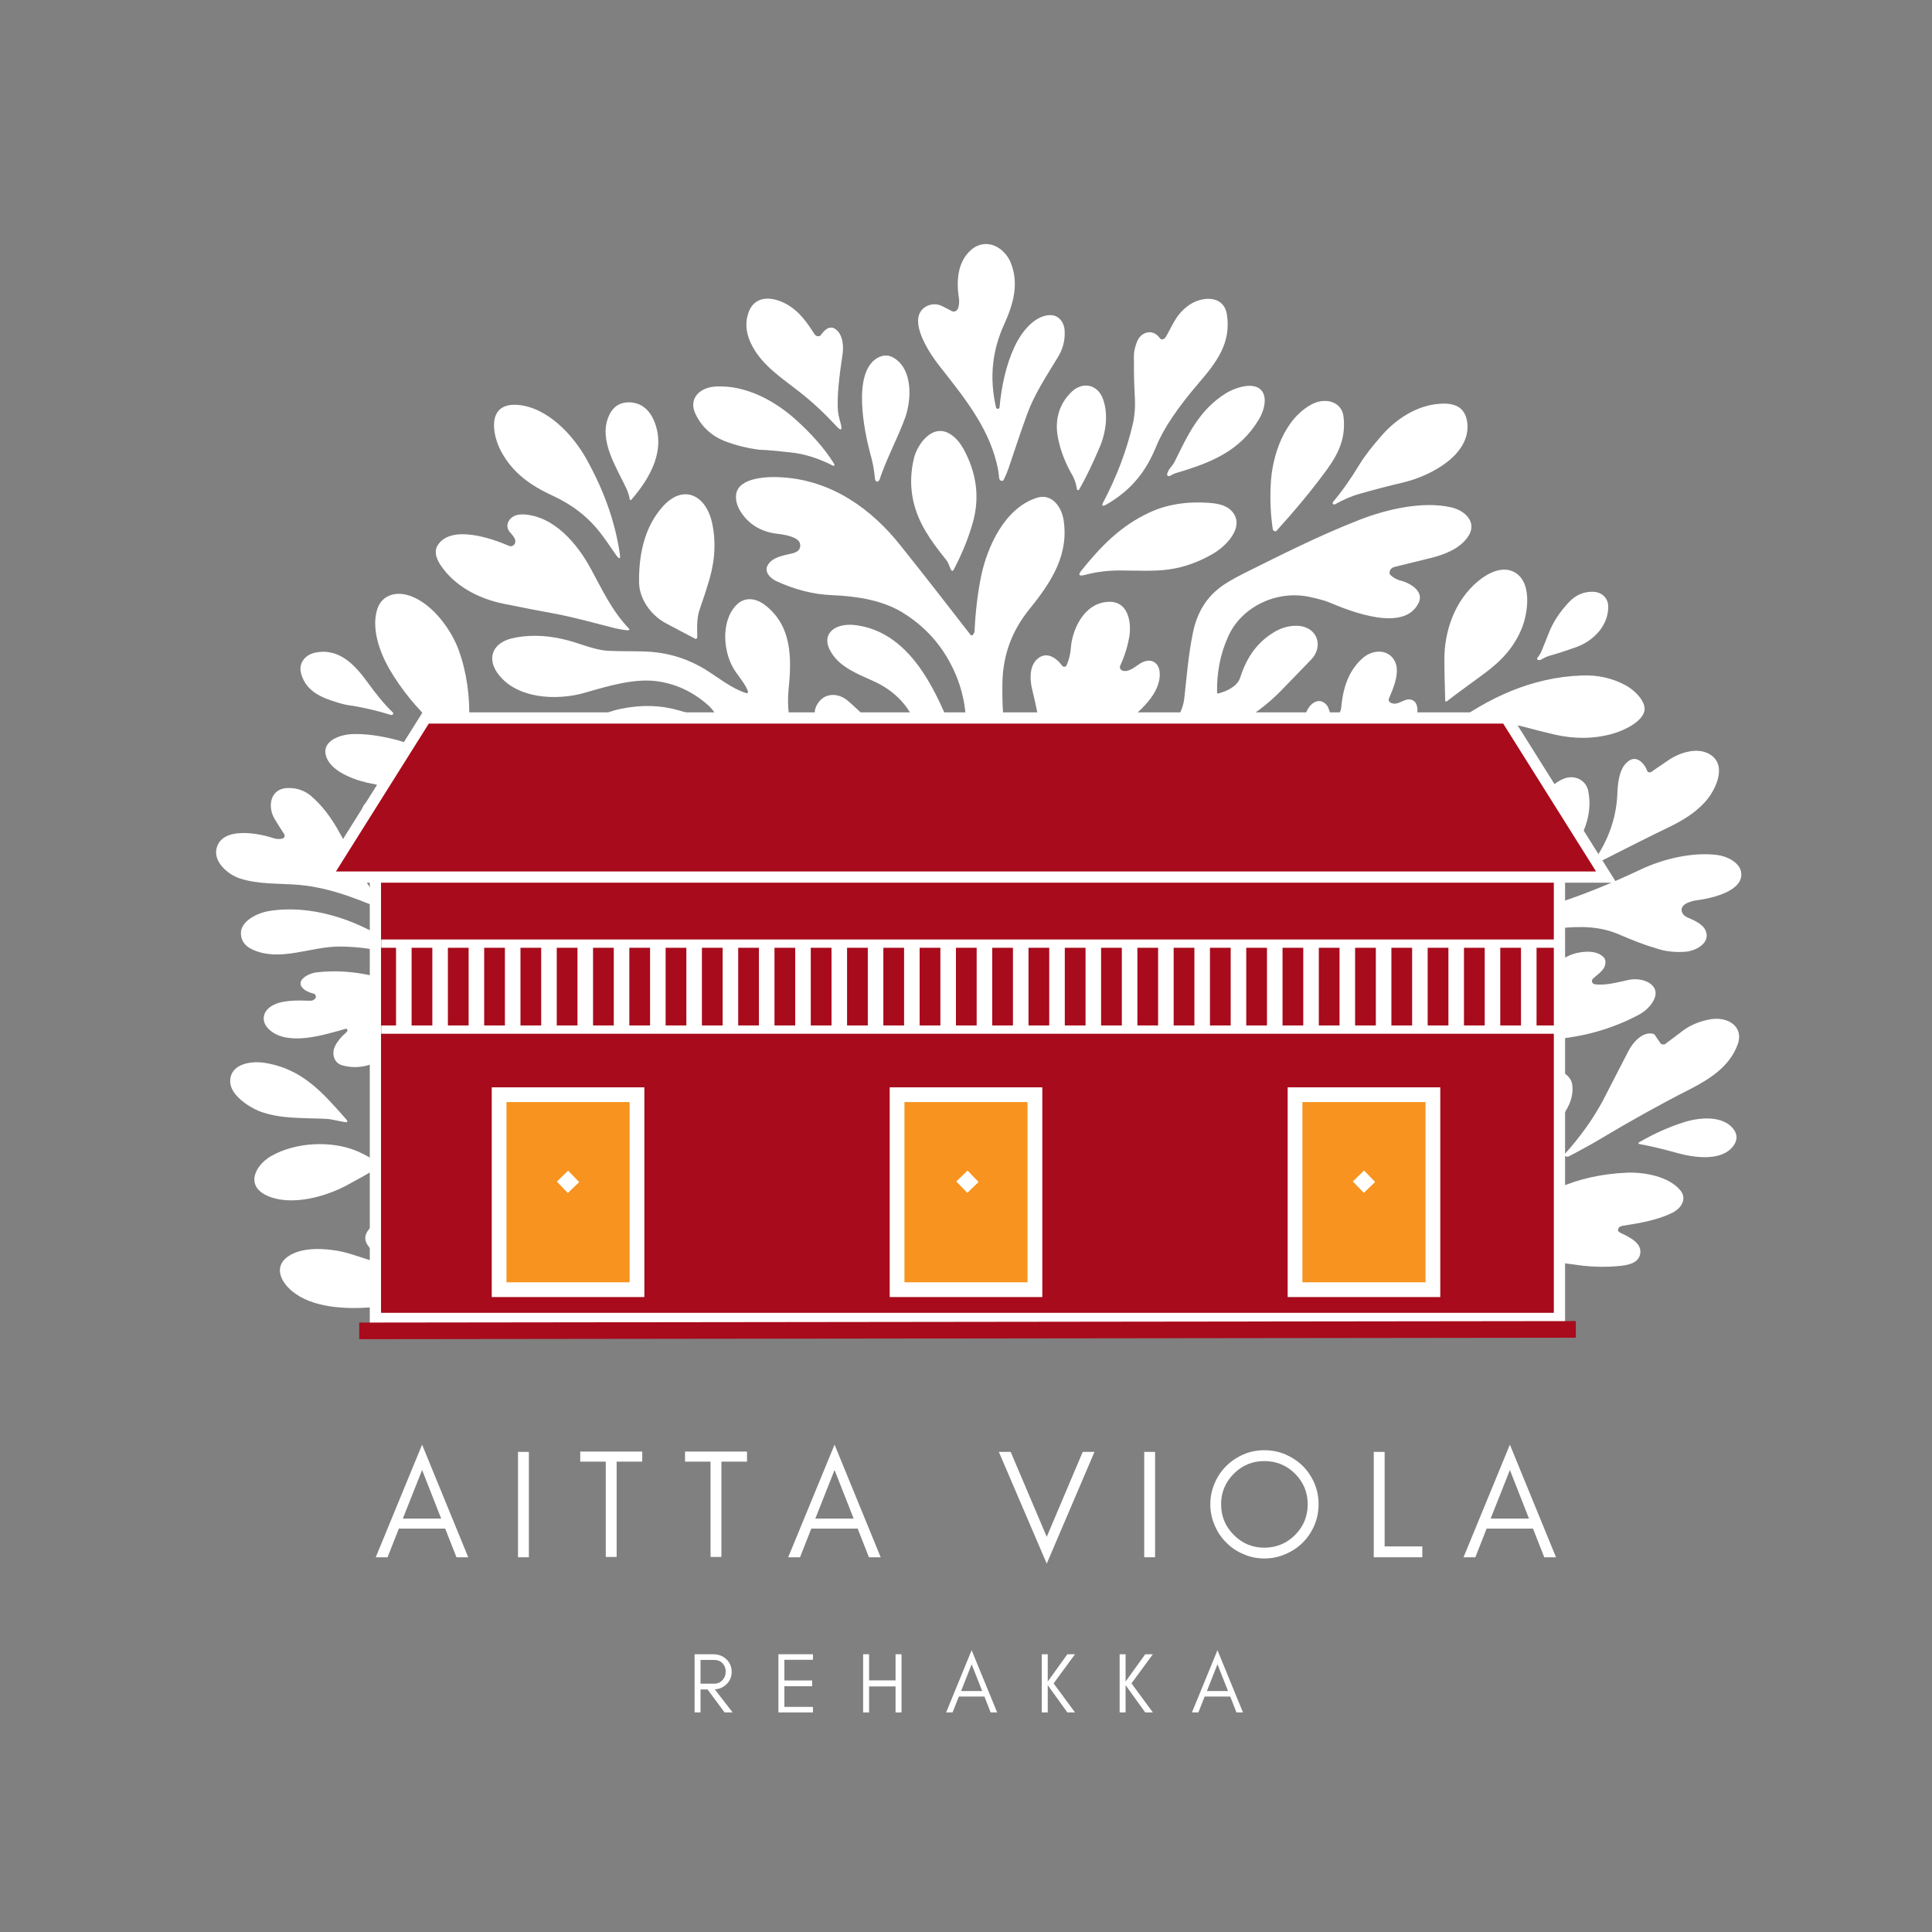 <svg xmlns="http://www.w3.org/2000/svg" id="a" data-name="Layer 1" viewBox="0 0 2000 2000"><rect x="0" y="0" width="2000" height="2000" fill="#808080" stroke="none"/><g><path d="M1032.17,422.98c.85.39,1.7.39,2.12-.39,0,0,.42-.39.42-.77,2.12-22.84,6.79-43.74,15.27-62.32,5.94-13.14,19.09-32.11,36.05-33.27,10.6-.77,16.12,8.52,16.12,17.03.42,9.68-2.12,18.95-7.63,27.46-11.45,18.97-23.33,36.77-30.96,57.29-6.36,17.4-12.3,35.2-18.24,53.01-1.7,5.42-3.82,10.45-6.36,15.87-.42.77-1.7,1.16-2.54.77-1.27-.39-1.7-1.16-2.12-2.71-.42-5.42-1.27-10.45-2.54-15.48-9.33-37.93-33.06-67.33-58.93-100.23-10.18-12.77-29.27-41.78-19.93-56.49,4.24-6.97,14.42-10.06,22.48-5.81,2.97,1.55,6.36,3.1,9.76,5.03,2.12,1.16,4.67.39,5.94-1.55,0,0,0-.39.42-.39,1.27-3.48,1.7-6.97,1.27-10.84-2.97-17.81-1.7-38.3,12.72-50.69,15.67-13.16,34.33-2.32,40.7,13.16,8.91,21.66,2.97,42.56-6.36,63.46-12.72,27.46-15.69,55.72-8.91,85.91,0,1.16.42,1.55,1.27,1.94Z" fill="#fff"></path><path d="M849.83,346.75c2.97-4.26,8.48-10.45,14.85-6.19,8.48,5.81,8.91,19.72,7.21,28.24-3.39,22.45-5.09,40.26-4.67,52.64,0,5.42,1.27,10.84,2.97,16.62,2.12,7.74.42,8.52-5.09,2.32-11.88-12.75-24.58-24.75-38.15-35.2-17.81-13.93-37.32-26.71-47.93-46.45-6.36-11.59-8.06-22.82-4.67-33.66,5.51-18.97,23.75-18.97,39.45-10.45,14,7.74,21.63,19.35,29.69,31.74,1.27,1.55,3.37,2.32,5.49,1.16,0,.39.42,0,.85-.77Z" fill="#fff"></path><path d="M1200.51,349.85c.85,1.55,2.97,1.94,4.67.77l1.27-1.16c7.21-12,10.18-22.84,22.9-32.51,13.57-10.45,37.32-12.39,40.72,8.52,4.67,29.42-10.6,49.53-29.27,71.2-21.21,24.77-36.05,46.43-43.69,65.01-10.58,25.93-25,44.9-51.3,60.36-4.67,2.71-5.94,1.94-3.39-2.71,13.57-25.91,23.75-52.62,30.11-79.72,2.12-8.88,2.97-19.33,2.12-30.95-.85-15.1-.85-28.64-.85-40.26,0-4.64,1.27-9.29,2.97-13.92,3.39-10.45,16.12-15.1,23.73-4.64Z" fill="#fff"></path><path d="M936.34,434.21c-7.61,20.5-18.64,40.62-25.85,62.3-.42.77-.85,1.55-1.7,1.94s-1.7,0-2.54-1.16c0-.39-.42-.77-.42-1.16-.85-9.29-2.54-18.58-5.09-27.1-5.94-22.45-18.66-82.81,7.21-98.3,4.67-2.71,10.18-3.87,15.69-1.16,22.46,11.61,19.91,46.45,12.7,64.64Z" fill="#fff"></path><path d="M1137.76,464.38c-6.36,14.71-12.72,28.64-20.78,42.58-.42.39-.85.39-1.27.39s-.85-.39-.85-.77c-.85-6.19-2.97-12-6.36-17.42-5.92-10.84-10.58-22.45-13.13-35.22-3.82-18.17.42-35.59,14.4-48.75,11.03-10.06,25.45-7.35,31.39,6.19,6.79,16.64,3.82,36.75-3.39,53.01Z" fill="#fff"></path><path d="M1303.14,434.21c-19.09,32.11-48.33,44.49-85.23,55.33-2.54.77-4.67,1.94-6.79,3.1-.85.39-2.12.39-2.54-.39-.42-.39-.42-.77-.42-1.16.85-5.03,5.09-8.13,7.63-12.77,13.57-27.48,25.45-54.17,53.87-71.59,8.48-5.03,25-10.84,33.91-4.64,9.76,6.97,5.09,23.22-.42,32.13Z" fill="#fff"></path><path d="M750.2,456.64c-13.57-5.42-23.75-14.71-30.11-27.85-7.63-15.48,3.39-27.48,20.36-28.64,32.21-1.94,62.75,15.48,84.38,35.22,15.69,14.3,28.4,28.62,37.73,43.33l1.27,2.32c0,.39,0,.77-.42,1.16h-.85c-14.42-7.35-29.24-12.39-44.94-13.93-10.6-1.16-21.21-2.32-31.81-2.71-11.88-1.55-23.33-4.26-35.61-8.9Z" fill="#fff"></path><path d="M1315.44,501.93c1.27-30.19,14-68.49,42.84-83.59,14.4-7.35,31.37-2.32,32.64,13.93,2.12,20.5-4.67,36.37-16.97,53.4-16.1,22.06-33.91,43.33-52.57,63.85-.42.39-1.27.77-1.7.39-1.27-.39-2.12-1.16-2.12-2.32-2.12-13.93-2.97-29.03-2.12-45.66Z" fill="#fff"></path><path d="M676.82,434.98c12.72,29.79-2.54,58.43-23.31,82.41-.42.39-.85.39-1.27,0,0,0-.42-.39-.42-.77-.42-3.46-1.7-6.95-2.97-10.04-10.18-22.06-29.69-50.71-18.66-75.85,4.67-10.84,13.15-15.48,25.02-13.93,9.76,1.55,16.97,7.74,21.61,18.19Z" fill="#fff"></path><path d="M1518.98,438.06c3.39,32.51-37.32,54.58-66.99,61.54-14.85,3.48-29.69,7.35-44.54,11.61-8.48,2.32-16.97,6.17-25.45,10.82-.42.39-1.27.39-1.7,0-.85-.39-.85-1.55-.42-2.32,9.76-11.59,18.66-24.37,27.57-39.08,5.94-9.68,13.57-18.97,21.21-27.87,15.27-18.17,37.3-33.27,62.33-34.82,17.39-1.16,26.3,5.42,27.99,20.11Z" fill="#fff"></path><path d="M519.08,467.87c-9.33-16.64-16.12-51.07,16.54-48.75,30.96,2.32,57.66,31.33,71.24,55.72,18.66,33.29,30.11,66.17,34.78,98.68.85,5.42-.42,5.81-3.82,1.16-4.67-6.58-8.91-13.16-13.57-19.35-13.15-18.19-29.69-31.74-52.15-42.17-23.33-10.84-41.14-23.61-53.02-45.29Z" fill="#fff"></path><path d="M1007.17,540.62c-4.67,16.64-11.45,32.9-19.51,48.38-1.27,2.71-2.54,2.71-3.82-.39s-2.12-6.19-4.24-8.9c-8.48-10.45-15.69-20.13-21.21-29.42-14.42-24-18.66-49.14-12.3-75.85,3.39-14.32,19.51-37.55,38.6-24.39,5.09,3.48,8.91,8.13,12.3,13.93,14,25.16,17.39,50.71,10.18,76.62Z" fill="#fff"></path><rect x="468.36" y="489.44" width="1058.67" height="874.4" fill="none"></rect><path d="M1160.67,1340.89c7.63-14.71,14.85-29.8,22.48-44.88,19.91-40.26,61.9-80.11,114.9-74.3,11.45,1.16,19.09,10.04,18.24,20.5-2.12,34.84-44.94,65.42-77.6,77.4-15.27,5.42-30.11,11.23-44.51,16.64-10.6,3.87-18.66,30.58-20.78,40.64,0,.77.42,1.55,1.27,1.55h.42c4.24-.77,7.63-1.94,11.03-3.48,19.49-10.06,37.73-18.97,57.66-26.71,25.87-10.06,52.57-22.06,80.57-35.61,4.24-1.94,5.94-5.01,6.36-9.27.85-8.13,1.27-16.64,4.24-24.77,8.06-23.61,23.75-47.61,48.76-59.2,16.54-7.74,42.84-9.29,41.57,14.69-1.27,26.71-18.66,49.55-41.99,64.25-15.67,10.06-34.33,19.72-55.97,30.17-10.18,5.03-19.93,10.45-29.27,16.64-4.67,3.1-9.76,6.58-14.85,9.29-.85.39-.85,1.16-.42,1.94,0,.39.42.39.85.77,5.09,1.55,9.76,1.94,14.85,1.55,16.97-1.16,32.24-4.26,45.38-8.9,15.27-5.42,25.43-8.9,31.37-10.84,33.93-10.45,104.32-18.58,127.65,15.87M962.63,1373.02c.85-1.94,1.27-3.87,1.7-5.81,9.33-51.48,13.57-102.56,12.72-154.02-.42-18.58-2.54-36.77-6.36-54.58-14-64.24-53.85-114.15-119.16-143.57-8.04-3.87-18.64-7.74-31.37-11.61-25.02-8.13-47.93-18.95-70.39-31.72-25.02-14.32-51.75-24.77-77.19-37.16-26.7-12.77-46.63-31.33-60.21-54.95-1.7-3.1-3.39-6.58-4.24-10.45-2.54-8.52-2.97-25.93,11.45-25.93,13.15,0,22.9,8.52,32.24,15.87,2.12,1.55,4.67,1.16,6.36-.39.42-.39.85-.77.85-1.55,2.12-5.03-2.54-11.61-3.82-16.26-3.82-11.98,5.51-22.04,19.07-21.27,25.02,1.16,39.02,22.82,44.11,42.56,3.39,12,6.79,23.61,10.18,34.84,8.06,24.37,22.9,40.24,45.79,53.01,13.57,7.74,29.27,14.71,47.5,21.29,24.58,8.9,48.33,18.19,70.81,28.24,7.63,3.48,14.85,7.35,22.48,12,15.69,9.68,31.79,20.13,47.91,31.74,4.24,3.1,8.91,5.81,14,7.74,4.24,1.94,7.21.39,8.91-3.48,2.12-5.42,3.39-10.84,4.67-16.26,2.54-13.55,4.67-27.87,5.94-42.56,4.24-39.09,2.12-77.03-6.79-114.17-8.48-37.16-39.45-73.91-79.29-88.62-11.45-4.26-23.33-8.9-35.63-13.55-16.54-6.19-41.12-27.08-27.57-45.27,7.63-10.45,21.21-9.68,30.54-1.55,4.67,3.87,9.33,8.52,14,12.77,14,13.93,34.78,19.72,53.85,25.53,2.12.77,3.39,0,4.24-1.94.42-1.94.42-3.48,0-5.42-5.94-23.21-22.88-41.4-46.63-51.85-16.54-7.35-33.51-14.32-42.41-28.64-12.3-18.95,2.54-31.33,23.75-29.01,55.54,6.19,82.26,64.24,98.8,104.49,2.12,4.63,5.51,6.95,11.03,6.95.85,0,1.7-.39,2.12-1.16,2.12-3.48,3.39-7.34,3.39-10.82-.85-23.22-7.21-44.9-19.51-65.8-11.88-20.11-27.99-35.59-47.08-47.2-21.19-12.39-46.21-16.26-72.51-17.42-19.07-.77-38.58-5.81-57.66-14.71-6.36-3.1-12.3-9.66-8.48-16.24,4.67-8.52,16.54-10.06,25.87-12.39,5.94-1.55,8.48-4.64,7.63-9.68-1.27-7.35-16.54-9.68-23.33-10.45-16.97-1.94-29.69-9.68-38.17-22.84-3.82-6.19-5.51-12.39-4.67-18.17,2.54-17.42,32.66-18.58,48.35-17.42,50.88,3.48,91.59,32.49,121.71,70.43,22.88,28.64,47.06,59.59,72.51,92.49.42.77,1.27.77,2.12.39,0,0,.42,0,.42-.39.85-1.16,1.7-2.32,1.7-3.87.85-18.97,2.97-37.93,6.79-56.9,6.34-30.17,24.16-70.04,57.24-80.88,16.12-5.4,25.87,9.68,27.99,22.06,5.92,36-11.88,64.24-34.78,92.49-18.24,22.45-27.57,46.82-28.42,75.85-.85,32.51,3.39,65.01,6.79,97.91,1.7,15.87,4.67,32.11,8.48,48.37.42,2.32,0,5.81-.85,8.13-5.09,11.61-9.76,23.22-14.42,34.45-1.7,3.87-2.54,7.35-3.82,11.23-.42,1.16,0,1.94.85,2.71s2.12,1.16,3.39,0c3.39-2.32,6.36-5.03,8.91-7.74,16.97-16.64,33.93-34.06,49.2-51.87,22.03-25.91,47.06-49.91,75.05-68.49,11.45-7.74,22.88-15.48,33.91-23.61,11.88-8.88,19.09-20.11,20.78-34.04,2.54-22.45,4.24-45.29,8.91-67.72,3.82-18.97,12.3-34.06,25.45-44.9,6.36-5.42,15.69-10.84,27.12-16.62,39.02-19.35,77.62-39.09,120.44-55.74,27.99-10.84,64.87-19.35,94.14-12.77,15.69,3.48,27.99,16.64,16.97,31.35-8.06,11.23-22.9,17.42-36.9,20.9-12.3,3.1-25.02,6.19-37.73,9.29-3.82.77-5.94,3.1-5.94,6.58,0,.77.42,1.53.85,1.92,2.97,2.71,6.79,5.03,10.6,5.81,11.43,3.1,25,12,18.22,24-15.25,29.03-67.84,8.9-92.44-1.55-3.82-1.55-10.58-3.48-19.49-5.42-35.2-7.74-71.68,10.84-84.81,41.03-8.06,17.79-11.88,37.14-11.45,58.04,0,.39.42.77.85.77h.42c8.91-2.32,19.51-7.35,22.46-15.87,5.94-18.58,15.27-34.43,32.24-45.66,8.91-6.19,18.24-8.9,27.57-8.52,20.78,1.16,26.7,21.68,14,34.82-10.18,10.45-20.78,21.68-32.24,33.29-13.57,13.93-29.69,25.16-46.21,35.61-25.45,15.85-49.2,33.66-73.8,50.69-43.67,29.42-78.87,66.17-105.57,110.28-14.85,24.39-24.18,49.93-28.42,77.03-5.09,32.88-4.67,64.62.85,95.57.42,3.1-.85,5.42-2.97,7.74-15.27,16.26-30.96,33.29-39.45,53.42-3.39,8.5-5.94,17.79-7.21,28.62-2.95,22.84-2.95,44.51-.85,65.4,0,.77.42,1.55,1.27,1.94s1.7,0,1.7-1.16c2.12-13.53,4.67-27.85,7.21-42.17,6.79-36.77,22.9-66.56,57.68-87.85,3.82-2.32,8.06-4.26,12.72-5.03,3.39-.77,4.24,0,2.12,2.71-20.36,25.55-29.27,54.56-30.96,85.91-1.7,29.42,0,59.2,5.09,89.39.42,1.94,2.12,3.87,4.24,4.26,7.63,1.55,22.48-14.32,26.28-18.97,14.85-17.42,30.54-35.61,47.08-54.17,27.57-30.58,58.51-56.51,93.29-77.78,3.82-2.32,4.67-1.55,2.54,1.94l-14.85,29.79c-2.54,5.42-1.27,6.58,4.67,3.87,19.51-9.29,37.32-20.13,58.09-28.62,21.21-8.9,43.69-12.39,67.44-10.84,16.94,1.16,30.52,5.42,41.12,13.55,14.42,10.43,5.94,23.98-6.79,30.95-20.78,11.61-43.24,16.64-67.84,14.71-10.6-.77-21.21-1.55-32.66-1.94-36.88-1.94-73.78,12.77-100.5,34.06-32.21,25.53-52.15,56.88-74.2,92.47M888,1329.67c-11.03-33.66-30.11-61.91-57.24-84.75-12.72-10.84-27.99-18.17-44.96-21.66-12.3-2.71-24.6-5.42-36.03-8.13-26.3-5.81-58.53-20.9-71.68-43.35-5.49-9.29.42-18.97,9.76-23.98,8.91-4.64,18.24-6.97,28.42-6.97,36.48-.39,66.57,15.08,89.9,39.08,13.15,13.55,26.3,25.93,39.02,37.55,40.7,36.37,69.96,77.01,82.26,128.08,2.97,12.39,5.92,24,9.31,34.84M550.89,1377.28c2.97,0,5.09-.77,7.21-2.32,1.7-1.55,2.12-3.87.42-5.42l-.42-.39c-6.36-5.42-17.81-13.16-10.18-22.45,11.88-14.32,47.48-7.74,61.48-2.71,11.03,4.26,22.06,8.52,33.08,13.16,4.67,1.94,9.76,2.71,14.85,3.48,39,4.26,82.26,5.03,121.26,11.61" fill="#fff"></path><path d="M689.12,645.11c-15.69-8.52-27.12-25.16-27.55-41.8-.42-28.24,5.09-56.88,24.16-78.56,22.06-24.75,44.54-11.21,50.9,14.32,4.67,19.35,3.82,39.48-2.12,60.36-2.97,10.06-6.36,20.51-10.18,31.35-3.39,9.68-2.54,19.35-2.54,29.03,0,.77-.85,1.55-1.7,1.55q-.42,0-.85-.39c-9.76-5.03-19.93-10.45-30.11-15.87Z" fill="#fff"></path><path d="M1189.93,530.55c17.37-8.13,37.73-11.61,61.06-10.06,11.88.77,23.33,3.48,27.99,14.71,5.49,13.93-10.18,30.19-22.48,37.55-14.42,8.52-29.69,14.32-45.81,16.64-16.1,2.32-33.91,1.16-51.72,1.16-12.3,0-24.6,1.55-36.05,4.64-5.94,1.53-7.21,0-3.39-4.64,19.93-24.77,40.29-46.06,70.41-60Z" fill="#fff"></path><path d="M533.5,560.74c.42-3.1-3.39-7.35-5.51-9.68-5.51-6.19-2.12-14.32,5.51-17.42,2.12-.77,5.09-1.16,8.06-1.16,32.66,1.55,56.81,31.74,69.96,56.13,11.88,21.66,21.21,42.56,39.02,61.53,1.7,1.55,1.27,2.32-1.27,2.32-4.24-.39-8.06-1.16-11.88-1.94-19.93-5.03-40.72-10.84-60.21-14.71-18.66-3.48-37.32-6.97-55.99-10.84-26.7-5.42-51.3-18.97-65.3-40.24-5.51-8.52-6.36-15.48-2.12-21.29,14.42-20.13,55.12-6.19,72.93,1.55,2.54,1.16,5.09,0,6.36-2.32,0-.77.42-1.55.42-1.94Z" fill="#fff"></path><path d="M1495.23,683.79c-.42-29.79,10.6-62.3,35.2-82.43,9.33-7.72,24.16-15.85,36.88-9.27,19.09,10.04,14.42,41.78,8.48,57.27-7.63,19.35-20.36,34.04-39.42,47.98-13.57,10.06-26.72,19.35-38.6,28.64-.42.39-1.27.39-1.27,0l-.42-.39c-.42-15.48-.85-29.03-.85-41.8Z" fill="#fff"></path><path d="M1631.76,669.88c-9.73,3.48-19.07,6.56-27.55,8.88-3.82,1.16-6.36,2.71-9.33,4.26-1.27.39-2.12.39-2.97,0s-.85-1.16-.42-1.94c1.7-2.32,3.39-4.64,4.24-6.95,2.54-6.19,5.09-12.39,7.63-18.97,4.24-10.84,11.03-21.29,20.36-31.35,6.77-7.35,14.82-11.23,24.58-11.23s16.12,6.19,16.54,14.71c.42,19.35-14,35.61-33.08,42.58Z" fill="#fff"></path><path d="M402.91,692.31c-10.18-17.79-18.66-42.17-12.3-61.91,5.09-15.48,21.19-18.97,36.03-12.77,22.9,9.29,41.14,35.61,48.35,55.74,8.06,22.43,11.88,47.98,10.6,76.62-.42,10.82-.42,22.04.42,32.88,0,.39,0,.77-.42.77-.42.39-1.27.39-1.7,0-10.18-11.23-21.63-22.45-34.36-33.66-18.66-17.42-33.93-36-46.63-57.67Z" fill="#fff"></path><path d="M740.87,739.92c-1.27-2.71-3.39-5.42-5.94-8.13-15.27-14.32-33.08-23.22-53.02-26.32-24.16-3.87-52.15,4.64-76.32,11.61-29.24,8.52-71.66,6.58-90.75-20.51-10.6-15.1-5.09-30.56,14.42-35.59,16.12-3.87,34.36-3.87,53.87.77,14.82,3.1,30.94,11.23,47.06,12,14.85.75,30.54,0,45.36,1.14,20.36,1.94,38.17,8.13,54.71,18.19,13.57,8.52,26.72,19.35,41.97,24.39.85.39,1.7,0,2.12-.77v-.77c-2.12-6.58-8.48-14.32-12.3-19.74-13.55-18.58-16.52-52.24,0-69.65,8.91-9.29,20.78-7.35,30.11,0,27.57,21.29,27.57,54.56,24.18,87.07-1.7,17.81.42,34.84,6.79,51.07,4.67,11.23,10.6,20.51,16.54,30.58.85,1.16.85,2.32.85,3.48,0,.77-.85,1.55-1.7,1.16q-.42,0-.85-.39c-19.51-15.1-41.14-24.77-64.05-28.64-15.25-2.71-32.21.39-47.06,5.42-33.08,10.84-67.84,22.84-102.2,9.29-11.45-4.64-25.02-15.87-20.36-28.26,5.09-12.75,24.6-20.88,38.6-23.59,21.21-4.26,40.7-3.87,59.36,1.55,11.88,3.48,23.75,6.58,35.2,8.9,3.82.77,5.09-.77,3.39-4.26Z" fill="#fff"></path><path d="M1161.94,694.25c6.79,1.94,12.72-3.87,18.24-7.35,11.45-6.97,19.91-.77,20.34,9.68,1.27,21.68-21.61,41.03-38.58,53.8-21.21,15.85-37.32,29.4-48.78,40.24-10.58,10.06-20.34,19.74-29.24,28.64-.85.77-2.12,1.55-3.39,1.55s-2.54-.77-2.54-1.94v-.39c3.39-21.68,2.97-42.97-.85-63.87-2.54-13.14-5.09-26.69-8.48-40.24-2.54-10.06-3.39-24,4.67-31.74,9.76-9.27,20.36-1.55,26.3,6.58.85,1.16,2.12,1.16,3.39.77.42-.39.85-.39.85-.77,2.54-5.42,4.22-12,4.64-18.17,1.27-18.58,13.15-46.45,38.17-48,21.63-1.55,24.6,21.68,22.48,35.61-1.7,9.68-4.67,20.11-9.76,30.95-.42,1.55.42,3.87,2.54,4.64Z" fill="#fff"></path><path d="M350.32,727.53c-18.24-5.42-33.49-12-38.58-30.19-2.97-10.06,3.39-19.35,14.4-21.68,25.45-5.4,41.99,13.55,55.14,31.74,7.63,10.45,16.12,21.29,25.45,30.19.42.39.42,1.55,0,1.94-.85.77-1.7.77-2.54.39-12.72-3.87-25.45-6.97-39.02-9.29-4.67-.39-9.76-1.55-14.85-3.1Z" fill="#fff"></path><path d="M1439.69,727.53c7.21,3.48,13.15-4.26,19.91-3.48,11.03,1.55,7.63,17.42,5.51,24-10.58,29.01-31.79,53.78-56.39,73.91-17.81,14.69-36.9,29.01-56.81,41.78-1.7,1.16-3.39,1.94-5.51,2.32-.85.39-1.7-.39-2.12-1.16v-.77c5.51-12.39,8.06-25.16,8.06-39.08,0-13.16-3.39-25.55-5.94-38.32-3.39-18.58-1.27-36.75,7.63-53.01,3.82-6.58,11.88-11.61,18.64-4.64,2.97,2.71,3.39,8.13,5.51,11.61.85,1.55,3.39,2.32,5.09,1.55.42,0,.85-.39.85-.77,2.54-2.71,3.82-5.42,4.24-8.52,1.7-18.97,6.79-37.93,22.06-51.48,9.76-8.88,25.45-10.04,32.66,1.55,7.21,11.23-.42,29.03-5.51,40.64,0,1.94.42,3.1,2.12,3.87Z" fill="#fff"></path><path d="M1500.75,751.92c39.45-29.42,84.81-50.71,136.11-52.64,16.97-.77,32.24,2.71,45.81,10.06,8.91,4.64,22.06,17.03,19.51,27.1-2.97,11.23-20.78,19.72-33.08,23.21-19.51,5.42-39.45,5.42-59.78.77-10.18-2.32-20.36-5.03-30.54-7.72-26.72-7.35-55.12-2.32-82.26,8.88-2.12.77-2.97.39-2.12-1.55.85-3.48,3.39-6.17,6.36-8.11Z" fill="#fff"></path><path d="M569.56,867.62c-34.36-24.77-59.8-61.91-54.29-102.56,1.7-13.14,9.33-18.56,22.48-16.24,8.91,1.55,16.54,6.56,23.33,14.69,19.09,23.61,21.21,53.42,15.27,81.65-1.27,6.58-2.54,13.55-3.82,21.29,0,.77-.85,1.55-2.12,1.55,0,0-.42-.39-.85-.39Z" fill="#fff"></path><path d="M396.55,815.77c-2.54-1.94-6.79-3.87-10.18-4.26-16.12-2.71-41.14-11.23-47.93-26.32-7.21-16.26,10.18-24,24.6-25.16,13.15-.77,28.84,1.16,47.08,5.81,21.19,5.42,39.42,19.35,53.85,34.06,14.85,14.71,30.96,29.8,47.91,45.27,1.27,1.16,2.12,2.32,2.54,3.87,0,.77,0,1.16-.85,1.55h-.85c-18.64-3.87-37.3-3.1-55.54,1.55-8.91,2.32-17.39,3.87-26.3,5.42-13.15,1.94-57.66,6.58-56.81-15.87.42-11.59,11.88-16.24,22.06-19.72,1.7-.77,2.97-2.71,2.12-4.26-.85-1.16-1.27-1.55-1.7-1.94Z" fill="#fff"></path><path d="M1705.14,797.96c.42,1.16,2.12,1.94,3.39,1.55.42,0,.42-.39.85-.39,6.34-4.26,12.28-8.52,18.64-12.77,11.88-7.74,30.54-13.55,43.26-4.64,17.39,12,3.39,38.71-7.21,49.55-9.33,10.04-21.21,17.4-33.51,23.59-23.31,11.23-46.21,22.84-69.11,34.45-2.97,1.55-6.36,3.1-9.33,4.26-3.82,1.55-4.24.39-2.12-2.32,14.42-20.51,22.9-43.35,24.18-67.72.42-10.45,1.27-26.32,9.76-34.06,9.33-9.29,18.24.39,21.21,8.52Z" fill="#fff"></path><path d="M1568.59,816.93c-14.42,18.95-36.46,28.62-60.63,35.2-8.06,2.32-16.54,3.87-24.6,4.64-26.72,3.1-55.12,3.48-81.41,7.74-6.36,1.16-7.21,0-1.27-3.48,24.18-14.71,46.66-32.11,67.42-51.85,21.21-20.51,44.54-30.58,76.32-30.58,26.3,0,41.14,16.64,24.18,38.32Z" fill="#fff"></path><path d="M1314.59,795.64c21.21,37.55,4.67,81.27-18.66,114.94-.85,1.16-2.12,1.55-3.39.77-.42-.39-.85-.77-.85-1.16-1.7-4.26-2.54-8.52-4.67-12.77-13.13-26.71-23.31-51.09-18.64-80.88,1.7-11.61,8.06-27.1,20.76-31.35,11.45-3.87,20.36,1.55,25.45,10.45Z" fill="#fff"></path><path d="M826.95,842.07c2.12.39,4.24-.77,4.67-2.71,1.7-7.72,4.67-19.33,15.25-20.5,14.85-1.16,21.21,12.77,21.63,24.37.85,15.48-.42,30.97,3.39,46.06,5.09,20.51,14,41.4,24.18,59.98,5.09,9.29,11.88,18.58,20.78,27.87.85.77.85,1.55,1.27,2.32,0,.39-.42,1.16-.85,1.16h-.85c-38.17-15.87-74.2-34.84-110.68-53.42-9.76-5.03-57.66-30.95-46.21-44.49,4.64-5.42,11.01-8.13,19.07-8.52.85,0,2.12-.39,2.54-.77,4.67-3.48,2.97-8.13-1.27-10.84-14-9.68-25.43-20.13-32.21-35.2-3.39-7.74-2.97-14.71,1.7-20.13,13.13-15.87,38.15-2.71,50.03,8.52,7.63,6.97,14.42,14.71,21.21,22.82,1.7,1.16,3.82,2.71,6.36,3.48Z" fill="#fff"></path><path d="M1644.06,818.48c8.06,38.3-21.19,75.07-53,99.05-.42.39-1.7.39-2.12,0,0-.39-.42-.39-.42-.77-.85-17.01-1.27-32.88-2.12-47.98-.85-20.9,8.91-54.17,33.51-63.07,11.43-3.87,22.03,2.71,24.16,12.77Z" fill="#fff"></path><rect x="221.31" y="811.49" width="176.47" height="133.77" fill="none"></rect><path d="M292.65,868c1.7-.77,2.54-2.32,1.7-3.87v-.39c-3.39-5.03-6.36-10.06-9.76-15.48-8.06-12.77-5.51-33.27,15.27-32.49,8.06,0,16.12,3.1,22.06,8.13,22.88,19.72,33.06,45.27,46.63,70.43,6.79,13.16,16.12,27.46,27.57,44.11.42.77.85,1.55.85,2.32,0,.39,0,.77-.42.77h-.42c-30.54-12.77-58.96-24-92.44-25.93-18.66-1.16-37.32-.39-55.14-6.17-12.28-3.87-27.12-16.64-24.58-30.19,4.67-24,42.82-17.03,58.93-11.61,3.39,1.16,6.79,1.16,9.76.39Z" fill="#fff"></path><path d="M958.82,875.36c14.85,37.53,13.15,79.72,3.82,118.41-.85,3.1-2.12,3.1-3.82.77-28.82-41.01-66.15-83.18-58.93-134.66,1.7-12.77,14.42-29.01,30.54-19.74,13.55,7.35,23.31,22.45,28.4,35.22Z" fill="#fff"></path><path d="M1145.4,936.11c1.27,1.16,2.97,1.16,4.24,0,.42-.39.85-.77.85-1.55,1.27-6.97,2.54-13.55,3.82-20.51,3.39-18.95,11.88-34.43,25.87-46.43,7.63-6.58,20.34-10.84,29.24-4.26,11.88,8.52,8.48,22.45,3.39,32.9-1.27,2.71-2.12,5.42-2.97,8.52-.42,2.32,1.27,4.26,3.82,4.64.85,0,1.7,0,2.54-.39,11.88-5.42,27.57-18.19,39.02-3.1,6.79,8.88,0,20.11-7.63,26.69-5.94,4.64-12.3,9.29-19.93,13.16-5.94,3.1-10.6,6.97-14,11.23-1.7,1.94-.85,4.64,1.27,6.19.42.39.85.39,1.27.39,3.82,1.16,7.63,1.94,11.88,2.32,2.97.39,5.51,1.16,7.63,3.1,9.33,8.13,2.54,20.13-6.36,25.91-12.72,8.13-28.42,12-41.54,18.19-34.36,16.26-58.53,39.09-79.74,67.72-2.1,2.71-3.37,2.32-3.8-.77-3.82-20.88-4.24-41.78-1.7-62.69,2.54-22.84,6.34-45.66,11.43-68.49,1.7-7.35,3.82-16.64,11.45-20.9,4.24-2.32,8.91-1.94,13.15,1.16,2.97,2.32,4.24,5.03,6.79,6.97Z" fill="#fff"></path><path d="M1559.26,894.71c-.85,50.3-64.02,70.43-105.99,87.46-2.97,1.16-3.39.77-1.27-1.55,10.58-12.77,15.67-27.48,19.49-42.97,6.79-28.24,30.54-63.85,66.59-64.24,14.4-.39,21.61,9.29,21.19,21.29Z" fill="#fff"></path><path d="M491.54,943.85c-25.87,1.94-49.62-5.03-68.29-21.68-17.79-15.85,1.7-33.27,18.24-38.69,44.96-15.1,85.23-11.61,121.28,10.84,10.18,6.19,20.36,14.32,31.37,23.98,15.69,13.93,30.96,28.26,45.81,42.58.42.39.42,1.55,0,1.94s-.85.39-.85.39c-2.54,0-5.94-.39-8.48-1.55-26.72-9.68-53-16.26-78.45-20.13-19.51-2.71-41.14.77-60.63,2.32Z" fill="#fff"></path><path d="M1676.3,967.46c-19.51-8.52-39.45-8.9-61.48-6.58-23.33,2.32-46.66,5.03-69.98,8.13-2.12.39-2.97-.39-2.12-2.32.42-1.16,1.27-2.32,2.54-2.71,9.76-5.03,19.51-10.06,29.27-15.1,8.06-3.87,17.39-7.35,27.99-10.84,31.37-9.68,63.18-22.45,95.84-37.91,23.73-11.23,53.85-18.19,78.87-15.1,10.18,1.16,22.9,7.35,25.02,17.03,4.22,20.11-30.11,27.85-44.96,29.79-3.39.39-6.79,1.16-10.18,2.71-8.91,3.48-8.06,12,.42,15.48,8.06,3.48,17.81,7.74,19.09,16.64,1.7,10.84-11.88,17.81-22.06,18.58-11.03.77-21.63-.39-30.94-3.87-12.3-3.48-24.6-8.52-37.32-13.93Z" fill="#fff"></path><path d="M1407.03,929.14c10.6,5.42,17.39-12.39,29.27-4.26,12.72,8.9,2.97,28.64-3.39,38.71-17.39,28.26-41.14,50.3-71.24,67.33-1.7.77-3.39,1.55-5.51,2.32-.42,0-1.27,0-1.27-.77v-.77c7.21-19.74,8.06-39.85,5.09-60.75-1.27-8.13-2.12-17.42-2.97-27.48-1.7-18.97,1.7-37.91,18.22-49.53,8.48-6.19,18.24-5.81,26.3,1.16,3.82,3.1,5.51,6.97,5.09,11.23-.42,6.95-.85,13.92-.85,20.88-.42.39.42,1.16,1.27,1.94Z" fill="#fff"></path><path d="M278.66,943.08c42.41-6.97,89.05,8.52,122.98,30.97,6.36,4.26,11.85,8.9,16.94,14.32.42.39.42.77,0,1.16-.42.77-1.27.77-2.54.39-21.19-6.58-43.24-10.06-64.87-10.06-29.67,0-60.63,15.85-89.05,3.48-8.06-3.48-12.72-9.29-12.72-17.03-.42-12.77,16.97-21.29,29.27-23.22Z" fill="#fff"></path><path d="M1273.47,975.59c5.51-10.45,18.22-25.93,31.37-27.1,8.48-.77,15.69,2.32,20.78,9.29,4.24,5.81,7.21,13.16,8.48,21.68,6.79,37.91-8.91,71.2-36.05,98.67-7.63,7.74-14.85,15.48-22.46,23.22-4.67,5.03-8.06,11.23-13.15,15.87-2.54,2.32-3.39,1.94-2.97-1.55,2.54-17.42,3.82-32.9,2.12-51.07-.85-8.9-1.27-18.58-1.27-29.42-.42-21.68,3.82-41.8,13.15-59.59Z" fill="#fff"></path><path d="M486.87,970.95c49.18-13.93,100.48,1.94,135.26,37.53,8.91,8.9,17.81,18.97,27.15,29.42.42.39.42,1.55-.42,1.94l-.42.39c-1.27.39-2.12,0-2.97-.39l-3.82-1.16c-18.66-3.48-33.93-4.64-45.38-3.87-12.28.77-25.43,1.94-40.27,3.1-30.96,2.32-63.6-7.74-83.11-29.8-3.39-3.87-5.51-7.74-7.21-12-4.24-12.75,10.6-22.04,21.21-25.14Z" fill="#fff"></path><path d="M684.88,977.14c22.9,3.48,44.96,17.79,57.26,34.43,13.15,18.19,20.76,37.93,21.61,58.84.85,16.62,1.27,33.66,4.24,50.69.85,4.26-.42,4.64-3.39,1.55-14.4-15.1-30.52-29.03-47.48-42.58-8.48-6.58-16.97-14.69-25.02-22.43-12.72-12-21.61-27.48-27.12-46.45-2.54-8.52-4.67-18.97,0-26.69,4.24-6.19,11.01-8.9,19.91-7.35Z" fill="#fff"></path><path d="M1651.27,1018.92c11.03,1.55,24.18-2.32,35.2-4.64,16.12-3.1,35.61,6.58,23.75,24-3.39,5.03-8.06,9.29-14.85,12.77-33.08,17.42-68.27,25.14-106.44,25.91-23.75.39-47.08,1.94-70.81,3.48-3.82.39-4.24-.77-1.7-3.48,1.7-1.55,3.39-2.71,5.51-4.26,19.91-11.98,35.61-23.21,47.48-34.04,17.81-16.64,32.24-39.87,55.99-49.91,9.31-3.87,25-5.81,33.06.77,3.39,2.32,4.24,5.79,2.97,10.04-1.7,5.81-8.48,9.68-12.72,13.93-1.27,1.55-.85,3.48.42,4.64.85.39,1.27.77,2.12.77Z" fill="#fff"></path><path d="M1414.24,1023.57c35.2-15.87,74.2-34.04,114.92-32.11,10.18.39,18.22,3.08,24.16,7.72,8.91,7.35,5.51,18.97-2.54,25.16-15.25,11.23-32.21,12.39-50.88,10.84-.85,0-8.91-1.55-25.02-5.03-18.66-3.87-38.15-5.03-59.36-3.87-5.94.39-6.36-.77-1.27-2.71Z" fill="#fff"></path><path d="M359.65,1066.53c0-.77-.42-1.55-1.27-1.55h-.42c-22.06,6.19-58.93,18.17-78.45,1.55-8.48-6.97-8.91-17.42,0-24,10.18-7.74,28.84-6.97,41.57-6.58,2.54,0,4.22-.77,5.49-2.71.85-1.16.42-3.1-.85-4.26-.42-.39-.83-.39-1.25-.39-2.97-.77-5.94-1.94-8.48-3.48-13.15-9.29,3.39-17.81,12.28-18.58,64.89-7.35,127.65,26.71,170.89,68.11,3.82,3.48,2.97,5.03-2.52,5.03-27.57-1.55-55.14,2.71-82.71,12-9.73,3.48-19.91,6.58-29.67,10.06-10.18,3.48-19.93,3.87-29.69,1.16-9.33-2.32-11.45-12.77-7.63-20.13,2.54-5.03,6.36-9.68,11.45-13.92.85-.77,1.27-1.55,1.27-2.32Z" fill="#fff"></path><path d="M821.01,1155.91c-23.33-25.91-32.66-54.95-28.84-88.99.85-8.13,3.82-15.87,8.48-23.22,10.6-16.26,27.57-12.39,39.87-1.16,13.98,12.39,22.03,27.48,24.58,44.49,2.97,22.06-1.27,41.03-7.63,61.93-4.24,13.14-5.51,25.91-4.67,38.69,0,1.94-.42,1.94-1.7.77-9.73-10.06-19.49-20.9-30.09-32.51Z" fill="#fff"></path><path d="M1230.2,1063.83c4.67,30.95-9.33,57.27-33.93,78.17-9.31,8.13-19.07,15.85-28.82,23.59-21.63,17.03-36.9,39.48-52.17,62.32-4.24,6.17-5.94,5.79-5.09-1.55.42-4.26,1.27-8.52,1.7-12.39.85-4.26,1.27-8.52,1.7-12.77,3.39-51.85,11.88-105.27,58.96-140.47,10.18-7.74,21.61-12,33.91-13.55,13.57-1.55,22.06,5.42,23.75,16.64Z" fill="#fff"></path><path d="M1451.57,1054.15c12.7,4.26,35.18,16.64,25.85,30.95-14.85,23.61-54.27,27.48-81.41,24.39-31.79-3.87-61.48-4.64-90.32,6.58-4.67,1.94-5.51.77-2.54-3.1,11.03-14.32,23.75-27.1,38.17-38.32,28.82-23.59,72.93-32.49,110.26-20.5Z" fill="#fff"></path><path d="M1718.69,1079.68c.85,1.55,3.39,1.94,5.09,1.16,0,0,.42,0,.42-.39,4.67-3.48,9.33-6.97,14.42-10.82,9.76-8.13,20.78-12.77,33.51-14.71,18.66-2.32,33.06,9.29,26.72,26.3-8.06,22.06-27.57,35.22-49.62,46.45-30.54,15.48-60.21,32.11-89.47,49.53-8.91,5.42-20.78,12-34.76,19.35-1.7,1.16-3.39,1.16-5.09,0-.85-.39-.85-1.16-.42-1.55,16.52-18.19,29.67-36.77,39.85-55.72,8.91-17.42,17.81-34.45,26.3-51.09,4.24-8.13,13.57-20.11,25.02-18.17,1.27.39,2.12.77,2.54,1.53l5.49,8.13Z" fill="#fff"></path><path d="M589.47,1110.64c-.85-.77-1.7-1.16-2.97-1.16-14.4.39-36.88,0-49.18-8.13-8.06-5.42-8.48-15.87-3.39-22.84,10.18-13.14,38.17-18.17,55.12-18.56,37.32-.77,69.98,9.29,98.38,30.56,9.76,7.35,19.09,14.71,27.99,22.45,4.24,3.87,3.39,5.03-2.12,4.26-4.67-.77-10.18-.39-16.12,1.16-13.15,3.1-24.6,6.97-34.33,11.61-22.06,10.84-41.14,23.98-67.01,20.88-11.01-1.14-20.76-9.27-17.37-20.11,1.7-5.42,7.19-10.06,11.01-14.32,1.7-1.94,1.7-3.87,0-5.81Z" fill="#fff"></path><path d="M1488.87,1184.94c2.97-1.16,4.24-3.1,4.67-6.19.42-8.13.42-16.26-.85-24.39-2.12-15.46,3.39-36.37,21.63-41.78,8.91-2.32,15.69-.77,21.21,5.03,8.46,9.29-.85,22.45,0,32.9,0,.75.42,1.14,1.27,1.53,4.24,1.16,7.19,0,9.73-3.08,14.42-18.58,33.08-42.58,61.5-41.42,9.33.39,18.24,6.58,19.51,15.1,3.37,22.84-17.81,45.27-38.6,55.72-3.82,1.94-7.21,4.64-8.91,8.13-1.27,2.32-.42,5.03,2.12,6.58l8.06,5.42c1.7,1.16,2.54,3.1,2.12,4.64-2.54,12.39-28.84,23.22-40.29,27.85-27.97,10.84-50.45,20.51-72.93,35.22-8.91,5.81-24.6,17.42-47.06,35.22-.42.39-.85.39-1.7.39q-.42,0-.85-.39c-.85-.39-.85-.77-.42-1.16,13.15-20.13,26.7-40.26,27.12-63.48,0-10.04,0-20.88-.85-32.88-.42-10.06.85-18.97,3.82-26.71,3.82-8.9,13.57-9.68,19.51-2.32,2.54,3.1,4.67,6.19,7.21,9.68.42.39,1.7.77,2.97.39Z" fill="#fff"></path><path d="M268.05,1150.12c-11.45-4.64-28.84-16.64-29.69-29.42-1.25-18.19,19.09-22.84,35.2-20.51,39.87,6.19,60.63,31.35,84.81,58.43.42.77.85,1.16,1.27,1.94,0,.39-.42,1.16-.85,1.16h-.42c-7.21-.77-13.57-3.1-20.78-3.48-22.88-1.16-47.91.39-69.54-8.11Z" fill="#fff"></path><path d="M535.63,1187.26c.42.39.85,0,1.27-.39,1.27-3.87,2.97-8.13,3.82-12.39,2.54-9.29,11.45-15.48,21.21-9.29,10.6,6.58,16.97,19.35,20.36,30.19,3.8,13.55,7.61,28.26,11.43,44.11.85,3.87,2.54,8.13,4.24,12,.42.77,0,1.55-.85,1.94h-.85c-25-8.13-49.18-13.16-75.9-11.23-14.42,1.16-30.09,3.48-47.48,6.58-15.69,3.1-47.93,4.26-58.11-10.84-4.64-6.58-3.8-12.75,2.12-18.95,4.67-4.26,15.69-6.58,18.24-12,1.7-3.48-.42-7.74-3.82-9.68-17.81-9.29-32.21-23.61-38.58-40.26-2.97-7.34-1.7-13.14,3.82-17.01,14-11.23,39-5.81,51.3,3.48,7.63,5.81,14.85,11.59,22.48,17.79,1.27,1.16,3.39.77,4.24-.39.42-.39.42-.77.85-1.16,2.54-10.82-9.76-21.66-4.67-32.88,3.39-7.74,9.76-10.84,19.51-9.68,22.46,2.71,34.33,25.16,35.18,43.72.42,7.74,1.27,22.45,10.18,26.32Z" fill="#fff"></path><path d="M893.09,1219.78c-10.6-21.68-12.3-44.51-8.91-67.35,2.12-15.08,13.15-30.17,32.24-19.72,11.88,6.58,20.76,21.66,25.43,33.66,7.63,20.9,10.6,42.19,9.33,64.24-1.27,19.74-3.82,39.87-8.06,60-.85,3.48-1.7,3.87-3.39.39-1.27-2.71-2.97-5.03-4.67-7.74-15.25-20.51-30.94-40.26-41.97-63.46Z" fill="#fff"></path><path d="M1794.19,1186.49c-12.72,16.64-42.41,11.61-59.8,6.58-11.45-3.1-23.31-6.19-36.03-8.52-2.97-.39-2.97-1.55-.42-2.71,14.85-8.52,29.67-15.1,44.09-19.74,16.12-5.42,40.29-7.74,51.75,5.81,5.09,6.19,5.09,12.39.42,18.58Z" fill="#fff"></path><path d="M370.25,1191.91c8.06,3.48,15.27,7.74,22.06,12.39,1.27.77,1.27,2.32.42,3.48,0,.39-.42.39-.85.77-11.88,6.97-22.9,13.16-33.08,18.58-22.48,11.98-56.81,21.27-80.99,11.21-24.18-10.04-14.42-31.33,2.54-41.4,25.45-14.71,63.18-16.64,89.9-5.03Z" fill="#fff"></path><path d="M684.46,1306.46c1.27-.77,2.12-1.94,1.27-3.48,0-.39-.42-.77-.85-.77-27.97-22.06-52.15-42.19-61.06-75.85-3.39-12.39-2.54-31.74,16.97-31.74,7.21,0,13.57,1.55,19.51,3.87,41.97,18.58,55.54,56.49,66.99,95.59,5.09,17.79,16.54,34.43,31.81,46.04,3.8,2.71,2.95,3.87-1.7,3.87-24.6-1.55-49.2-4.26-73.38-7.35-4.24-.39-10.6-1.94-19.49-4.64-24.18-6.58-44.96-18.58-70.83-21.29-5.51-.39-16.52,0-32.64,1.55-14,1.55-27.99,1.55-41.14.39-11.45-1.16-26.28-8.11-28.82-18.95-4.67-18.58,24.16-25.55,38.58-26.32,14.85-.77,29.69.39,44.96,3.48,22.46,4.64,43.24,9.68,62.33,19.35,8.48,4.26,39,19.72,47.48,16.26Z" fill="#fff"></path><path d="M1677.57,1276.27c8.91,4.26,22.48,10.45,20.36,21.68-1.7,10.06-13.57,11.98-23.33,12.75-12.72,1.16-24.6.77-35.63-.39-17.79-2.3-36.88-5.01-56.81-7.72-25.02-3.48-51.3-3.48-79.29.39-9.76,1.16-19.51,2.71-28.84,4.26-.85,0-1.7.39-2.54,1.16-.85.75-1.7.75-2.97,0-1.27-.77-1.27-2.32-.85-3.1,0,0,0-.39.42-.39,3.82-3.1,7.63-6.19,12.3-9.29,14.85-9.68,30.54-18.19,47.08-25.93,42.82-20.13,71.66-33.68,85.66-39.87,21.61-9.66,45.36-14.69,70.81-15.85,18.24-.77,43.24,3.87,55.12,17.79,7.63,8.52,2.12,18.58-7.63,23.61-15.69,7.74-33.91,10.84-51.72,13.55-3.39.77-5.09,2.32-4.67,5.42.85.77,1.7,1.55,2.54,1.94Z" fill="#fff"></path><rect x="750.67" y="1252.45" width="119.44" height="111.4" fill="none"></rect><path d="M867.65,1368.38c-10.6-4.26-21.21-8.13-32.64-11.23-40.72-10.84-67.86-35.22-80.57-72.36-2.54-6.97-4.24-15.48-.42-22.45,10.16-18.58,40.27-6.58,53.42,1.16,19.51,11.61,34.36,27.1,44.09,47.2,8.91,17.42,11.88,37.93,17.81,56.9,0,.39,0,1.16-.85,1.16-.42-.39-.85-.39-.85-.39Z" fill="#fff"></path><path d="M389.76,1299.88c-6.36-8.13-16.54-14.71-8.91-25.93,6.36-8.9,19.09-6.97,28.84-4.26,24.58,6.97,39.42,22.06,54.27,40.62,11.03,13.93,25.02,25.93,40.27,36,7.63,5.03,6.79,6.97-2.54,6.19-17.37-1.94-34.33-2.71-50.45-3.1-22.48,0-44.09,2.32-66.57,3.87-27.15,2.32-61.9.39-82.26-16.64-13.15-10.84-19.51-27.48-1.7-37.53,12.3-6.97,29.24-6.97,43.67-5.03,13.15,1.55,25.02,6.19,37.32,10.06,3.39,1.16,5.94.39,8.06-1.94.42-.77.42-1.55,0-2.32Z" fill="#fff"></path></g><g><rect x="384" y="1472" width="1274.67" height="192" fill="none"></rect><g><rect x="386.56" y="1493.33" width="98.77" height="122.67" fill="none"></rect><path d="M417.04,1572h39.67l-19.75-50.25-19.92,50.25ZM484.71,1612.08h-12.17l-11.67-29.67h-48l-11.67,29.67h-12.25l48-116.58,47.75,116.58Z" fill="#fff"></path><path d="M547.49,1612.08h-11.25v-109.08h11.25v109.08Z" fill="#fff"></path><path d="M600.67,1513.08v-10.42h64.17v10.42h-26.5v98.67h-11.25v-98.67h-26.42Z" fill="#fff"></path><path d="M709.13,1513.08v-10.42h64.17v10.42h-26.5v98.67h-11.25v-98.67h-26.42Z" fill="#fff"></path><path d="M844.02,1572h39.67l-19.75-50.25-19.92,50.25ZM911.69,1612.08h-12.17l-11.67-29.67h-48l-11.67,29.67h-12.25l48-116.58,47.75,116.58Z" fill="#fff"></path><path d="M1083.58,1618.66l-49.58-115.67h12.25l37.33,87.92,37.25-87.92h12.17l-49.42,115.67Z" fill="#fff"></path><path d="M1195.74,1612.08h-11.25v-109.08h11.25v109.08Z" fill="#fff"></path><path d="M1353.74,1557.25c0-12.33-4.38-22.87-13.08-31.67-8.79-8.71-19.4-13.08-31.83-13.08s-22.81,4.38-31.58,13.08c-8.79,8.79-13.17,19.33-13.17,31.67s4.38,22.98,13.17,31.75c8.77,8.79,19.29,13.17,31.58,13.17s23.04-4.38,31.83-13.17c8.71-8.77,13.08-19.35,13.08-31.75ZM1364.99,1557.25c0,7.67-1.46,14.92-4.33,21.75-3,6.9-7,12.83-12,17.83s-11.17,9.17-18,12c-6.83,3-14.13,4.5-21.83,4.5s-14.87-1.5-21.58-4.5c-6.9-2.83-12.83-6.83-17.83-12-5.12-5-9.12-10.94-12-17.83-3-6.83-4.5-14.08-4.5-21.75s1.5-15,4.5-21.83c2.88-6.83,6.88-12.77,12-17.83,5-5,10.94-9,17.83-12,6.71-2.88,13.92-4.33,21.58-4.33s15,1.46,21.83,4.33c6.83,3,12.83,7,18,12,5,5.06,9,11,12,17.83,2.88,6.83,4.33,14.13,4.33,21.83Z" fill="#fff"></path><path d="M1433.37,1600.83h39v11.25h-50.25v-109.08h11.25v97.83Z" fill="#fff"></path><path d="M1543.12,1572h39.67l-19.75-50.25-19.92,50.25ZM1610.79,1612.08h-12.17l-11.67-29.67h-48l-11.67,29.67h-12.25l48-116.58,47.75,116.58Z" fill="#fff"></path></g></g><g><rect x="709.33" y="1690.67" width="618.67" height="112" fill="none"></rect><g><path d="M725.18,1742.96h14c3.5,0,6.35-1.19,8.58-3.58,2.33-2.37,3.5-5.35,3.5-8.92s-1.12-6.38-3.33-8.67c-2.17-2.27-5.08-3.42-8.75-3.42h-14v24.58ZM757.43,1730.63c0,5.29-1.88,9.65-5.58,13.08-3.29,3.13-7.25,4.81-11.92,5.08l18.5,23.92h-8.33l-17.67-23.83h-7.25v23.83h-6.17v-60.25h19.25c5.38,0,9.92,1.71,13.58,5.08,3.71,3.56,5.58,7.92,5.58,13.08Z" fill="#fff"></path><path d="M841.56,1772.71h-35.75v-60.25h35.75v5.75h-29.58v21.42h28.75v5.92h-28.75v21.42h29.58v5.75Z" fill="#fff"></path><path d="M899.67,1772.71h-6.17v-60.25h6.17v27.08h27.42v-27.08h6.17v60.25h-6.17v-26.92h-27.42v26.92Z" fill="#fff"></path><path d="M994.93,1750.55h21.83l-10.92-27.67-10.92,27.67ZM1032.26,1772.71h-6.75l-6.42-16.42h-26.5l-6.5,16.42h-6.67l26.42-64.42,26.42,64.42Z" fill="#fff"></path><path d="M1084.61,1772.71h-6.17v-60.25h6.17v28.25l20.33-28.25h7.92l-22.17,30.17,22.17,30.08h-7.92l-20.33-28.25v28.25Z" fill="#fff"></path><path d="M1165.21,1772.71h-6.17v-60.25h6.17v28.25l20.33-28.25h7.92l-22.17,30.17,22.17,30.08h-7.92l-20.33-28.25v28.25Z" fill="#fff"></path><path d="M1249.4,1750.55h21.83l-10.92-27.67-10.92,27.67ZM1286.73,1772.71h-6.75l-6.42-16.42h-26.5l-6.5,16.42h-6.67l26.42-64.42,26.42,64.42Z" fill="#fff"></path></g></g><g><g><rect x="388.62" y="901.48" width="1225.71" height="463.38" fill="#a80b1b"></rect><path d="M1608.51,907.3v451.73H394.44v-451.73h1214.06M1620.16,895.66H382.8v475.02h1237.36v-475.02h0Z" fill="#fff"></path></g><g><polygon points="337.22 907.96 440.65 743.27 1559.35 743.27 1662.78 907.96 337.22 907.96" fill="#a80b1b"></polygon><path d="M1556.13,749.09l96.11,153.04H347.76l96.11-153.04h1112.26M1562.57,737.45H437.43l-110.74,176.33h1346.62l-110.74-176.33h0Z" fill="#fff"></path></g><g><rect x="516.67" y="1133.23" width="142.71" height="201.84" fill="#f7931e"></rect><path d="M651.75,1140.87v186.56h-127.43v-186.56h127.43M667.03,1125.59h-157.99v217.12h157.99v-217.12h0Z" fill="#fff"></path></g><g><rect x="928.64" y="1133.23" width="142.71" height="201.84" fill="#f7931e"></rect><path d="M1063.72,1140.87v186.56h-127.43v-186.56h127.43M1079,1125.59h-157.99v217.12h157.99v-217.12h0Z" fill="#fff"></path></g><g><rect x="1340.61" y="1133.23" width="142.71" height="201.84" fill="#f7931e"></rect><path d="M1475.68,1140.87v186.56h-127.43v-186.56h127.43M1490.97,1125.59h-157.99v217.12h157.99v-217.12h0Z" fill="#fff"></path></g><g><line x1="418.04" y1="976.78" x2="418.04" y2="1065.53" fill="#fff" stroke="#fff" stroke-miterlimit="10" stroke-width="16.1"></line><line x1="455.61" y1="976.78" x2="455.61" y2="1065.53" fill="#fff" stroke="#fff" stroke-miterlimit="10" stroke-width="16.1"></line><line x1="493.17" y1="976.78" x2="493.17" y2="1065.53" fill="#fff" stroke="#fff" stroke-miterlimit="10" stroke-width="16.1"></line><line x1="530.74" y1="976.78" x2="530.74" y2="1065.53" fill="#fff" stroke="#fff" stroke-miterlimit="10" stroke-width="16.1"></line><line x1="568.3" y1="976.78" x2="568.3" y2="1065.53" fill="#fff" stroke="#fff" stroke-miterlimit="10" stroke-width="16.1"></line><line x1="605.87" y1="976.78" x2="605.87" y2="1065.53" fill="#fff" stroke="#fff" stroke-miterlimit="10" stroke-width="16.1"></line><line x1="643.43" y1="976.78" x2="643.43" y2="1065.53" fill="#fff" stroke="#fff" stroke-miterlimit="10" stroke-width="16.1"></line><line x1="681" y1="976.78" x2="681" y2="1065.53" fill="#fff" stroke="#fff" stroke-miterlimit="10" stroke-width="16.1"></line><line x1="718.57" y1="976.78" x2="718.57" y2="1065.53" fill="#fff" stroke="#fff" stroke-miterlimit="10" stroke-width="16.1"></line><line x1="756.13" y1="976.78" x2="756.13" y2="1065.53" fill="#fff" stroke="#fff" stroke-miterlimit="10" stroke-width="16.1"></line><line x1="793.7" y1="976.78" x2="793.7" y2="1065.53" fill="#fff" stroke="#fff" stroke-miterlimit="10" stroke-width="16.1"></line><line x1="831.26" y1="976.78" x2="831.26" y2="1065.53" fill="#fff" stroke="#fff" stroke-miterlimit="10" stroke-width="16.1"></line><line x1="868.83" y1="976.78" x2="868.83" y2="1065.53" fill="#fff" stroke="#fff" stroke-miterlimit="10" stroke-width="16.1"></line><line x1="906.4" y1="976.78" x2="906.4" y2="1065.53" fill="#fff" stroke="#fff" stroke-miterlimit="10" stroke-width="16.1"></line><line x1="943.96" y1="976.78" x2="943.96" y2="1065.53" fill="#fff" stroke="#fff" stroke-miterlimit="10" stroke-width="16.1"></line><line x1="981.53" y1="976.78" x2="981.53" y2="1065.53" fill="#fff" stroke="#fff" stroke-miterlimit="10" stroke-width="16.1"></line><line x1="1019.09" y1="976.78" x2="1019.09" y2="1065.53" fill="#fff" stroke="#fff" stroke-miterlimit="10" stroke-width="16.1"></line><line x1="1056.66" y1="976.78" x2="1056.66" y2="1065.53" fill="#fff" stroke="#fff" stroke-miterlimit="10" stroke-width="16.1"></line><line x1="1094.22" y1="976.78" x2="1094.22" y2="1065.53" fill="#fff" stroke="#fff" stroke-miterlimit="10" stroke-width="16.1"></line><line x1="1131.79" y1="976.78" x2="1131.79" y2="1065.53" fill="#fff" stroke="#fff" stroke-miterlimit="10" stroke-width="16.1"></line><line x1="1169.36" y1="976.78" x2="1169.36" y2="1065.53" fill="#fff" stroke="#fff" stroke-miterlimit="10" stroke-width="16.1"></line><line x1="1206.92" y1="976.78" x2="1206.92" y2="1065.53" fill="#fff" stroke="#fff" stroke-miterlimit="10" stroke-width="16.1"></line><line x1="1244.49" y1="976.78" x2="1244.49" y2="1065.53" fill="#fff" stroke="#fff" stroke-miterlimit="10" stroke-width="16.1"></line><line x1="1282.05" y1="976.78" x2="1282.05" y2="1065.53" fill="#fff" stroke="#fff" stroke-miterlimit="10" stroke-width="16.1"></line><line x1="1319.62" y1="976.78" x2="1319.62" y2="1065.53" fill="#fff" stroke="#fff" stroke-miterlimit="10" stroke-width="16.1"></line><line x1="1357.19" y1="976.78" x2="1357.19" y2="1065.53" fill="#fff" stroke="#fff" stroke-miterlimit="10" stroke-width="16.1"></line><line x1="1394.75" y1="976.78" x2="1394.75" y2="1065.53" fill="#fff" stroke="#fff" stroke-miterlimit="10" stroke-width="16.1"></line><line x1="1432.32" y1="976.78" x2="1432.32" y2="1065.53" fill="#fff" stroke="#fff" stroke-miterlimit="10" stroke-width="16.1"></line><line x1="1469.88" y1="976.78" x2="1469.88" y2="1065.53" fill="#fff" stroke="#fff" stroke-miterlimit="10" stroke-width="16.1"></line><line x1="1507.45" y1="976.78" x2="1507.45" y2="1065.53" fill="#fff" stroke="#fff" stroke-miterlimit="10" stroke-width="16.1"></line><line x1="1545.02" y1="976.78" x2="1545.02" y2="1065.53" fill="#fff" stroke="#fff" stroke-miterlimit="10" stroke-width="16.1"></line><line x1="1582.58" y1="976.78" x2="1582.58" y2="1065.53" fill="#fff" stroke="#fff" stroke-miterlimit="10" stroke-width="16.1"></line></g><rect x="394.61" y="972.55" width="1219.07" height="8.59" fill="#fff"></rect><rect x="394.61" y="1061.54" width="1220.26" height="8.59" fill="#fff"></rect><rect x="579.91" y="1215.12" width="16.23" height="16.44" transform="translate(-684.71 751.68) rotate(-43.99)" fill="#fff"></rect><rect x="993.36" y="1215.12" width="16.23" height="16.43" transform="translate(-568.69 1038.72) rotate(-43.99)" fill="#fff"></rect><rect x="1403.85" y="1215.12" width="16.23" height="16.43" transform="translate(-453.54 1323.81) rotate(-43.99)" fill="#fff"></rect><rect x="371.78" y="1368.44" width="1259.38" height="17.19" transform="translate(-1.56 1.14) rotate(-.07)" fill="#a80b1b"></rect></g></svg>